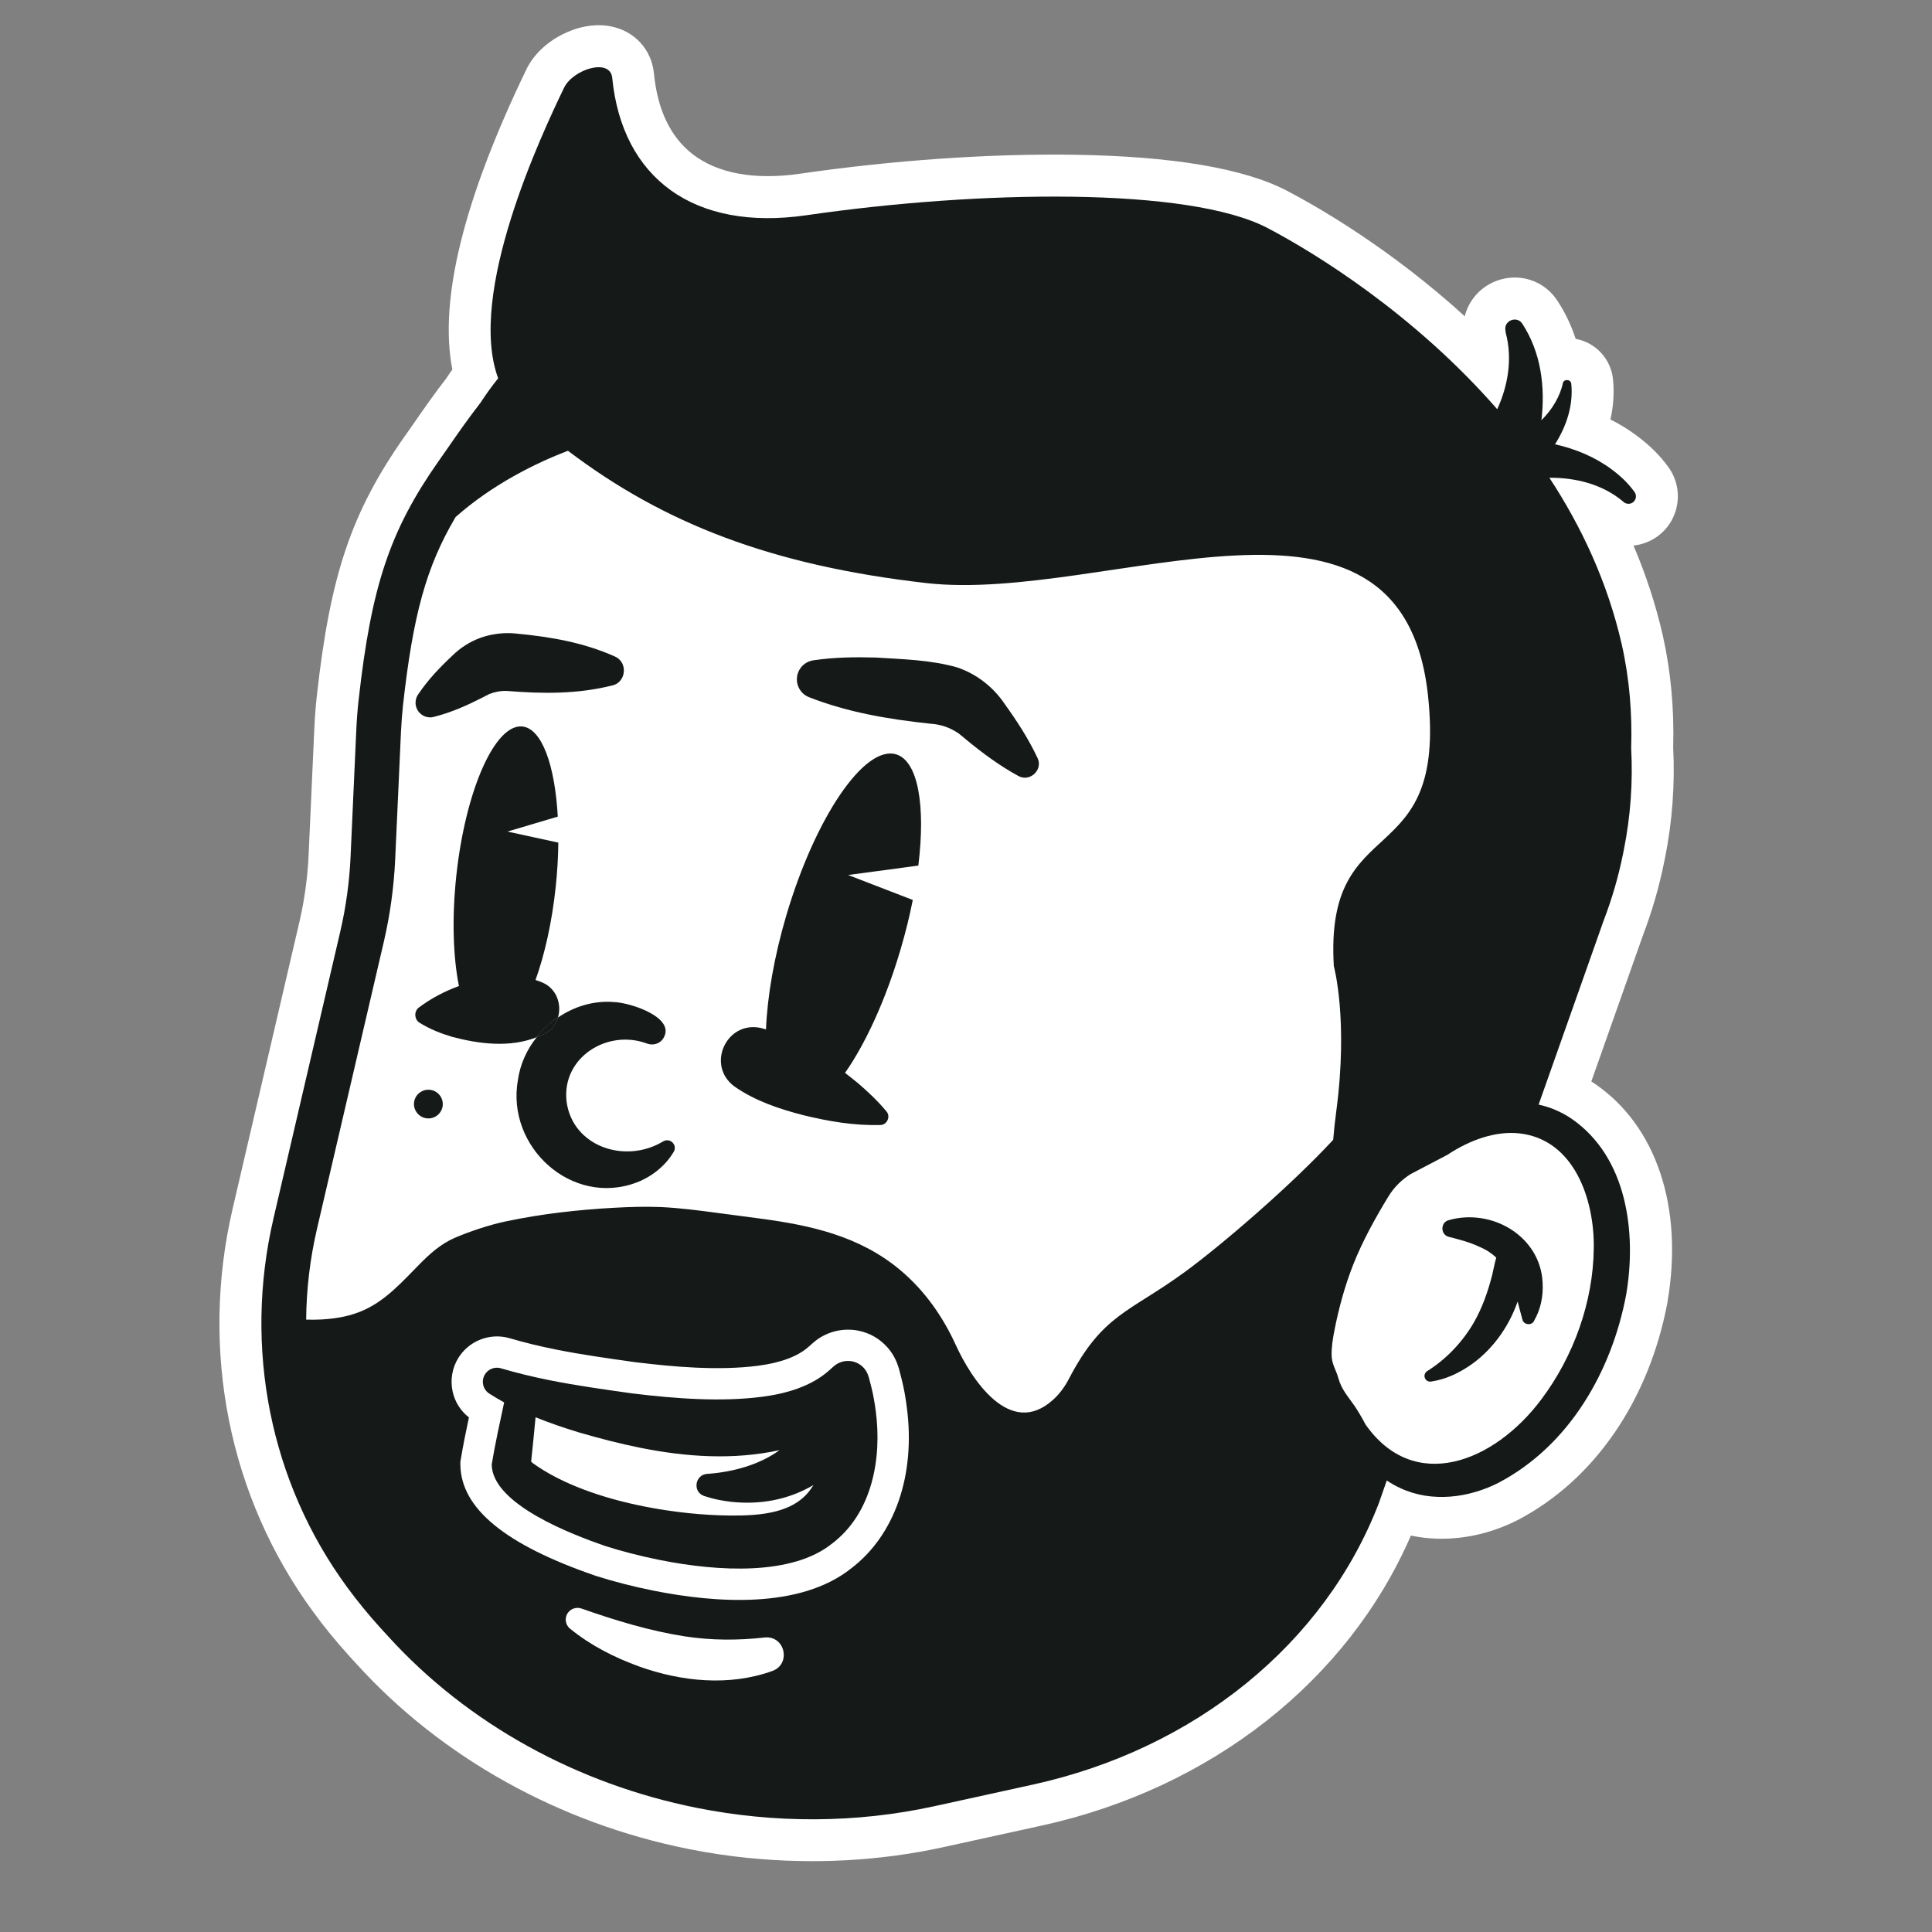<svg width="72" height="72" viewBox="0 0 72 72" fill="none" xmlns="http://www.w3.org/2000/svg">
<rect x="0" y="0" width="72" height="72" fill="#808080" stroke="none"/>
<g clip-path="url(#clip0_334_317)">
<g clip-path="url(#clip1_334_317)">
<path d="M20.795 37.917C20.722 38.157 20.567 38.368 20.329 38.504C20.221 38.563 20.111 38.611 19.999 38.655C20.223 38.369 20.494 38.12 20.795 37.917Z" fill="#151A19"/>
<path d="M58.556 41.684C58.173 41.427 57.764 41.258 57.34 41.165L59.765 34.302C60.075 33.497 60.317 32.661 60.486 31.818L60.516 31.67C60.767 30.418 60.856 29.148 60.789 27.878C60.829 26.606 60.73 25.31 60.439 24.02C59.912 21.705 58.94 19.631 57.741 17.805C58.726 17.798 59.719 18.047 60.479 18.683C60.574 18.784 60.73 18.809 60.85 18.725C60.976 18.636 61.004 18.461 60.916 18.337C60.663 17.988 60.386 17.734 60.053 17.485C59.432 17.026 58.704 16.725 57.951 16.558C58.378 15.882 58.637 15.109 58.557 14.302C58.539 14.127 58.276 14.112 58.241 14.287C58.193 14.521 58.091 14.77 57.966 14.987C57.824 15.237 57.646 15.461 57.444 15.66C57.594 14.411 57.425 13.122 56.729 12.06C56.531 11.758 56.046 11.942 56.101 12.303L56.116 12.41C56.369 13.353 56.202 14.374 55.797 15.25C52.703 11.7 49.014 9.43 47.244 8.501C44.296 6.954 36.468 7.089 30.055 8.021C25.87 8.631 23.185 6.648 22.816 2.903C22.742 2.145 21.353 2.584 21.022 3.268C20.162 5.05 17.401 10.941 18.565 14.099C18.34 14.375 18.12 14.683 17.905 15.012C17.471 15.568 17.067 16.146 16.66 16.735C16.55 16.891 16.439 17.05 16.328 17.209C14.531 19.776 13.838 21.847 13.367 26.066C13.326 26.43 13.296 26.805 13.279 27.179L13.064 31.94C13.021 32.872 12.892 33.806 12.681 34.716L10.192 45.407C9.068 50.237 10.07 55.248 12.942 59.157C13.319 59.672 13.732 60.174 14.165 60.654L14.455 60.971C17.452 64.274 21.55 66.49 25.958 67.372C28.855 67.951 31.887 67.955 34.826 67.311L38.478 66.51C44.539 65.182 49.363 61.261 51.385 56.021L51.681 55.173C51.844 55.284 52.017 55.381 52.196 55.462C53.359 56.002 54.732 55.825 55.844 55.26C58.49 53.869 60.067 51.095 60.603 48.247C60.993 45.953 60.651 43.119 58.556 41.684ZM28.784 62.272C27.177 62.852 25.396 62.668 23.822 62.106C22.89 61.766 22.019 61.326 21.242 60.695C21.055 60.541 21.03 60.265 21.183 60.081C21.311 59.927 21.517 59.884 21.69 59.953C22.93 60.388 24.213 60.779 25.515 60.982C26.509 61.135 27.51 61.137 28.511 61.023C29.262 60.961 29.488 62.017 28.784 62.272ZM31.718 58.452C29.807 59.97 26.659 59.74 24.355 59.279C23.618 59.132 22.873 58.941 22.198 58.726L22.186 58.721L22.174 58.717C18.822 57.562 17.183 56.215 17.157 54.596L17.155 54.491L17.172 54.389C17.259 53.86 17.366 53.336 17.476 52.823C17.171 52.587 16.959 52.253 16.871 51.872C16.772 51.43 16.848 50.978 17.088 50.595C17.459 50.005 18.167 49.699 18.852 49.837C18.899 49.846 18.945 49.859 18.996 49.872C19.532 50.03 20.098 50.169 20.724 50.294C21.695 50.488 22.666 50.623 23.695 50.768L23.736 50.772C25.05 50.932 26.748 51.091 28.248 50.898C29.102 50.785 29.735 50.547 30.129 50.195C30.15 50.177 30.169 50.16 30.189 50.143L30.296 50.048C30.753 49.641 31.387 49.47 31.988 49.59C32.407 49.674 32.778 49.885 33.063 50.203C33.403 50.572 33.503 50.997 33.564 51.251C33.573 51.29 33.582 51.325 33.591 51.359L33.598 51.385L33.605 51.41C33.684 51.724 33.744 52.054 33.795 52.449C34.126 54.969 33.349 57.212 31.718 58.452ZM49.794 41.452C49.75 41.781 49.714 42.123 49.684 42.477C48.089 44.202 45.483 46.437 44.127 47.423C42.078 48.915 41.094 48.972 39.838 51.38C39.685 51.673 39.491 51.946 39.244 52.166C37.629 53.628 36.188 51.365 35.626 50.138C35.133 49.057 34.459 48.091 33.533 47.318C32.032 46.068 30.236 45.667 28.343 45.414C27.814 45.344 27.285 45.274 26.754 45.204C26.042 45.109 25.33 45.015 24.613 44.983C24.038 44.96 23.461 44.979 22.886 45.01C21.534 45.084 20.184 45.236 18.858 45.516C18.257 45.641 17.505 45.89 16.94 46.134C16.422 46.361 16.012 46.729 15.624 47.125C15.001 47.758 14.405 48.427 13.608 48.802C13.098 49.043 12.536 49.144 11.977 49.173C11.787 49.183 11.599 49.183 11.41 49.178C11.419 48.049 11.553 46.911 11.816 45.784L14.305 35.093C14.539 34.083 14.681 33.049 14.728 32.014L14.944 27.255C14.961 26.916 14.987 26.578 15.022 26.252C15.393 22.947 15.873 21.136 16.98 19.267C18.374 18.037 19.967 17.259 21.165 16.798C24.749 19.516 28.764 21.072 34.518 21.729C41.257 22.497 52.246 16.821 53.218 25.927C53.934 32.639 49.349 30.079 49.708 36.007C49.708 36.007 50.258 37.994 49.794 41.452ZM57.447 52.143C55.673 54.519 52.691 55.664 50.887 53.083C50.753 52.822 50.579 52.538 50.483 52.398C50.23 52.031 50 51.794 49.879 51.367C49.787 51.032 49.63 50.845 49.625 50.495C49.621 50.187 49.672 49.879 49.731 49.575C49.897 48.735 50.122 47.907 50.437 47.111C50.787 46.236 51.245 45.406 51.735 44.6C51.736 44.6 51.738 44.595 51.74 44.594C51.949 44.248 52.237 43.961 52.579 43.75L53.846 43.087L53.856 43.08L53.939 43.038C54.772 42.484 55.744 42.135 56.642 42.24C58.661 42.476 59.42 44.688 59.395 46.511C59.377 48.513 58.646 50.543 57.447 52.143Z" fill="#151A19"/>
<path d="M57.168 49.232C57.074 49.41 56.789 49.375 56.738 49.183C56.674 48.956 56.618 48.729 56.557 48.506C56.223 49.471 55.585 50.354 54.732 50.92C54.306 51.2 53.853 51.409 53.331 51.487C53.214 51.506 53.108 51.426 53.089 51.309C53.074 51.21 53.13 51.125 53.213 51.081C53.919 50.633 54.521 49.993 54.937 49.266C55.244 48.726 55.452 48.129 55.606 47.528C55.659 47.31 55.697 47.087 55.761 46.869C55.597 46.712 55.397 46.576 55.151 46.473C54.8 46.303 54.379 46.19 53.996 46.095C53.676 46.018 53.675 45.554 53.987 45.472C55.584 45.015 57.4 46.06 57.488 47.789C57.52 48.309 57.414 48.804 57.165 49.232L57.168 49.232Z" fill="#151A19"/>
<path d="M37.95 28.918C37.245 28.533 36.623 28.069 36.026 27.58C35.968 27.53 35.775 27.368 35.722 27.331C35.391 27.105 35.053 26.994 34.647 26.968C33.11 26.802 31.6 26.551 30.146 25.981C29.779 25.835 29.602 25.416 29.749 25.049C29.847 24.804 30.066 24.645 30.31 24.608C31.092 24.492 31.863 24.484 32.631 24.504C33.656 24.569 34.678 24.59 35.673 24.873C36.397 25.117 37.028 25.612 37.448 26.244C37.898 26.869 38.322 27.519 38.666 28.247C38.881 28.691 38.377 29.157 37.952 28.918L37.95 28.918Z" fill="#151A19"/>
<path d="M22.831 25.541C21.526 25.873 20.211 25.857 18.896 25.75C18.672 25.74 18.446 25.782 18.234 25.864C18.191 25.884 18.002 25.983 17.954 26.009C17.392 26.295 16.811 26.554 16.162 26.718C15.87 26.791 15.576 26.612 15.503 26.32C15.463 26.165 15.498 26.01 15.578 25.886C15.951 25.33 16.391 24.871 16.851 24.441C17.144 24.149 17.509 23.913 17.9 23.772C18.308 23.621 18.814 23.562 19.237 23.611C20.503 23.731 21.738 23.939 22.923 24.469C23.405 24.687 23.339 25.414 22.831 25.544L22.831 25.541Z" fill="#151A19"/>
<path d="M25.111 42.918C24.817 43.423 24.322 43.836 23.733 44.065C21.316 44.986 18.856 42.745 19.301 40.248C19.385 39.658 19.634 39.113 19.999 38.657C20.11 38.613 20.221 38.563 20.329 38.506C20.567 38.369 20.722 38.158 20.794 37.919C21.405 37.503 22.139 37.281 22.887 37.344C23.495 37.364 25.287 37.942 24.683 38.749C24.537 38.919 24.304 38.965 24.109 38.889C22.631 38.339 20.927 39.414 21.114 41.046C21.331 42.725 23.292 43.393 24.714 42.537C24.851 42.451 25.035 42.5 25.112 42.642C25.163 42.733 25.159 42.839 25.11 42.92L25.111 42.918Z" fill="#151A19"/>
<path d="M32.639 52.601C32.599 52.293 32.547 51.991 32.472 51.69C32.405 51.464 32.377 51.179 32.198 50.986C32.079 50.852 31.923 50.766 31.759 50.733C31.522 50.686 31.266 50.747 31.071 50.919C31.071 50.919 30.981 51 30.948 51.028C30.936 51.038 30.924 51.05 30.914 51.059C30.239 51.668 29.3 51.938 28.398 52.054C26.869 52.252 25.162 52.123 23.584 51.931C22.539 51.784 21.516 51.643 20.494 51.439C19.883 51.317 19.277 51.172 18.664 50.992C18.651 50.988 18.635 50.983 18.622 50.98C18.415 50.939 18.194 51.026 18.074 51.217C17.921 51.461 17.994 51.784 18.24 51.939C18.419 52.054 18.601 52.161 18.788 52.264C18.624 53.034 18.452 53.804 18.324 54.579C18.347 56.07 21.355 57.2 22.552 57.614C23.125 57.797 23.825 57.984 24.582 58.135C26.802 58.58 29.522 58.715 31.002 57.53C32.523 56.381 32.864 54.323 32.639 52.601ZM30.29 55.38C29.668 56.411 28.323 56.485 27.215 56.48C26.245 56.471 25.113 56.363 23.987 56.137C22.457 55.831 20.941 55.309 19.857 54.528C19.833 54.508 19.811 54.487 19.794 54.469C19.853 53.92 19.907 53.368 19.959 52.818C20.472 53.026 21 53.205 21.531 53.369C22.296 53.593 23.075 53.797 23.862 53.955C25.572 54.297 27.325 54.418 29.051 54.043C28.3 54.591 27.313 54.856 26.388 54.925C25.908 54.926 25.784 55.59 26.242 55.752C26.43 55.813 26.61 55.861 26.795 55.898C26.945 55.927 27.095 55.95 27.249 55.969C28.305 56.08 29.352 55.908 30.312 55.346C30.305 55.358 30.299 55.37 30.291 55.384L30.29 55.38Z" fill="#151A19"/>
<path d="M16.069 40.622C15.779 40.563 15.496 40.752 15.438 41.04C15.379 41.328 15.57 41.611 15.859 41.67C16.149 41.729 16.432 41.54 16.491 41.25C16.549 40.961 16.359 40.679 16.069 40.62L16.069 40.622Z" fill="#151A19"/>
<path d="M32.81 41.926C31.815 41.952 30.877 41.788 29.933 41.559C29.029 41.324 28.145 41.03 27.372 40.491C26.301 39.703 27.07 38.03 28.353 38.309C28.419 38.325 28.483 38.344 28.546 38.363C28.595 37.149 28.844 35.676 29.3 34.126C30.383 30.456 32.215 27.763 33.393 28.111C34.214 28.354 34.499 30.022 34.224 32.258L31.608 32.609L34.017 33.539C33.899 34.134 33.748 34.753 33.561 35.383C33.007 37.268 32.254 38.894 31.492 39.983C31.659 40.111 31.822 40.242 31.985 40.375C32.351 40.691 32.708 41.024 33.036 41.42C33.202 41.608 33.057 41.924 32.81 41.926Z" fill="#151A19"/>
<path d="M20.794 37.916C20.494 38.121 20.222 38.371 19.999 38.655C18.998 39.048 17.87 38.912 16.838 38.637C16.444 38.518 16.047 38.368 15.643 38.119C15.438 37.998 15.42 37.691 15.608 37.548C16.058 37.212 16.568 36.941 17.103 36.746C16.887 35.671 16.837 34.227 17.003 32.656C17.342 29.464 18.446 26.966 19.468 27.074C20.193 27.151 20.681 28.514 20.787 30.433L18.911 30.99L20.807 31.402C20.802 31.926 20.77 32.48 20.71 33.051C20.57 34.373 20.298 35.574 19.957 36.522C20.044 36.548 20.129 36.577 20.216 36.617C20.741 36.84 20.942 37.429 20.794 37.919L20.794 37.916Z" fill="#151A19"/>
<path d="M20.795 37.917C20.722 38.157 20.567 38.368 20.329 38.504C20.221 38.563 20.111 38.611 19.999 38.655C20.223 38.369 20.494 38.12 20.795 37.917Z" fill="#151A19"/>
<path d="M60.603 48.247C60.067 51.095 58.49 53.869 55.844 55.26C54.732 55.825 53.359 56.002 52.196 55.462C52.017 55.381 51.844 55.284 51.681 55.173L51.385 56.021C49.363 61.261 44.539 65.182 38.478 66.51L34.826 67.311C31.887 67.955 28.855 67.951 25.958 67.372C21.55 66.49 17.452 64.274 14.455 60.971L14.165 60.654C13.732 60.174 13.319 59.672 12.942 59.157C10.07 55.248 9.068 50.237 10.192 45.407L12.681 34.716C12.892 33.806 13.021 32.872 13.064 31.94L13.279 27.179C13.296 26.805 13.326 26.43 13.367 26.066C13.838 21.847 14.531 19.776 16.328 17.209C16.439 17.05 16.55 16.891 16.66 16.735C17.067 16.146 17.471 15.568 17.905 15.012C18.12 14.683 18.34 14.375 18.565 14.099C17.401 10.941 20.162 5.05 21.022 3.268C21.353 2.584 22.742 2.145 22.816 2.903C23.185 6.648 25.87 8.631 30.055 8.021C36.468 7.089 44.296 6.954 47.244 8.501C49.014 9.43 52.703 11.7 55.797 15.25C56.202 14.374 56.369 13.353 56.116 12.41L56.101 12.303C56.046 11.942 56.531 11.758 56.729 12.06C57.425 13.122 57.594 14.411 57.444 15.66C57.646 15.461 57.824 15.237 57.966 14.987C58.091 14.77 58.193 14.521 58.241 14.287C58.276 14.112 58.539 14.127 58.557 14.302C58.637 15.109 58.378 15.882 57.951 16.558C58.704 16.725 59.432 17.026 60.053 17.485C60.386 17.734 60.663 17.988 60.916 18.337C61.004 18.461 60.976 18.636 60.85 18.725C60.73 18.809 60.574 18.784 60.479 18.683C59.719 18.047 58.726 17.798 57.741 17.805C58.94 19.631 59.912 21.705 60.439 24.02C60.73 25.31 60.829 26.606 60.789 27.878C60.856 29.148 60.767 30.418 60.516 31.67L60.486 31.818C60.317 32.661 60.075 33.497 59.765 34.302L57.34 41.165C57.764 41.258 58.173 41.427 58.556 41.684C60.651 43.119 60.993 45.953 60.603 48.247Z" fill="white"/>
<path d="M27.924 69.245C27.161 69.169 26.404 69.056 25.652 68.905C20.839 67.943 16.451 65.499 13.297 62.022L13.01 61.709C12.516 61.161 12.069 60.615 11.679 60.078C8.538 55.806 7.441 50.328 8.668 45.052L11.157 34.361C11.347 33.543 11.463 32.704 11.501 31.869L11.716 27.108C11.735 26.701 11.766 26.29 11.812 25.891C12.311 21.425 13.096 19.098 15.047 16.31L15.382 15.833C15.784 15.25 16.19 14.67 16.633 14.099C16.709 13.984 16.783 13.874 16.858 13.77C16.351 11.189 17.275 7.436 19.616 2.587C20.137 1.505 21.559 0.766 22.724 0.975C23.637 1.139 24.284 1.835 24.372 2.749C24.504 4.093 24.985 5.098 25.802 5.738C26.733 6.465 28.125 6.721 29.829 6.472C33.256 5.974 36.857 5.723 39.971 5.766C43.671 5.818 46.363 6.271 47.971 7.114C49.178 7.747 51.844 9.288 54.587 11.786C54.734 11.197 55.159 10.701 55.761 10.47C56.607 10.148 57.544 10.448 58.038 11.204C58.326 11.641 58.554 12.118 58.72 12.627C59.461 12.765 60.03 13.366 60.112 14.133C60.161 14.632 60.129 15.135 60.016 15.633C60.359 15.804 60.682 16.003 60.983 16.226C61.49 16.604 61.859 16.969 62.182 17.416C62.778 18.252 62.586 19.404 61.76 19.995L61.747 20.005C61.478 20.192 61.178 20.3 60.875 20.331C61.343 21.425 61.706 22.541 61.965 23.67C62.264 24.999 62.396 26.407 62.355 27.86C62.423 29.245 62.32 30.628 62.05 31.975L62.017 32.132C61.833 33.048 61.569 33.963 61.233 34.842L59.304 40.303C59.345 40.329 59.387 40.355 59.426 40.382L59.44 40.392C61.731 41.961 62.743 44.995 62.144 48.508L62.142 48.534C61.452 52.188 59.423 55.145 56.572 56.642L56.552 56.652C55.27 57.303 53.85 57.497 52.58 57.226C50.233 62.633 45.138 66.65 38.812 68.036L35.16 68.837C32.82 69.351 30.354 69.486 27.923 69.243L27.924 69.245ZM21.786 5.337C19.445 10.624 19.763 12.826 20.033 13.556L20.342 14.395L19.777 15.087C19.599 15.304 19.415 15.559 19.215 15.867L19.138 15.975C18.731 16.495 18.342 17.052 17.947 17.625L17.608 18.108C15.967 20.452 15.364 22.277 14.922 26.238C14.884 26.571 14.858 26.91 14.843 27.248L14.628 32.009C14.581 33.035 14.439 34.065 14.205 35.069L11.717 45.76C10.697 50.145 11.602 54.689 14.203 58.229C14.534 58.682 14.911 59.144 15.327 59.605L15.609 59.915C18.32 62.903 22.104 65.005 26.264 65.836C28.991 66.382 31.835 66.363 34.49 65.78L38.142 64.979C43.679 63.766 48.078 60.216 49.916 55.48L50.872 52.736L52.557 53.875C52.65 53.938 52.743 53.991 52.84 54.034L52.855 54.042C53.483 54.334 54.332 54.269 55.127 53.867C57.118 52.816 58.552 50.668 59.063 47.969C59.359 46.218 59.15 43.991 57.679 42.977C57.472 42.84 57.246 42.743 57.006 42.691L55.275 42.313L58.304 33.738C58.582 33.018 58.8 32.267 58.951 31.508L58.984 31.352C59.205 30.25 59.286 29.104 59.226 27.958L59.225 27.826C59.264 26.615 59.159 25.449 58.913 24.361C58.477 22.447 57.668 20.565 56.504 18.77L55.361 19.892L55.631 17.64L55.44 17.598L55.578 17.379L54.618 16.275C51.428 12.617 47.612 10.458 46.517 9.884C44.239 8.688 37.259 8.552 30.28 9.567C27.71 9.941 25.495 9.469 23.875 8.201C22.94 7.469 22.235 6.498 21.786 5.336L21.786 5.337ZM59.776 14.59C59.775 14.603 59.77 14.615 59.767 14.626C59.769 14.613 59.773 14.601 59.776 14.59Z" fill="white"/>
<path d="M20.795 37.917C20.722 38.157 20.567 38.368 20.329 38.504C20.221 38.563 20.111 38.611 19.999 38.655C20.223 38.369 20.494 38.12 20.795 37.917Z" fill="#151A19"/>
<path d="M58.556 41.684C58.173 41.427 57.764 41.258 57.34 41.165L59.765 34.302C60.075 33.497 60.317 32.661 60.486 31.818L60.516 31.67C60.767 30.418 60.856 29.148 60.789 27.878C60.829 26.606 60.73 25.31 60.439 24.02C59.912 21.705 58.94 19.631 57.741 17.805C58.726 17.798 59.719 18.047 60.479 18.683C60.574 18.784 60.73 18.809 60.85 18.725C60.976 18.636 61.004 18.461 60.916 18.337C60.663 17.988 60.386 17.734 60.053 17.485C59.432 17.026 58.704 16.725 57.951 16.558C58.378 15.882 58.637 15.109 58.557 14.302C58.539 14.127 58.276 14.112 58.241 14.287C58.193 14.521 58.091 14.77 57.966 14.987C57.824 15.237 57.646 15.461 57.444 15.66C57.594 14.411 57.425 13.122 56.729 12.06C56.531 11.758 56.046 11.942 56.101 12.303L56.116 12.41C56.369 13.353 56.202 14.374 55.797 15.25C52.703 11.7 49.014 9.43 47.244 8.501C44.296 6.954 36.468 7.089 30.055 8.021C25.87 8.631 23.185 6.648 22.816 2.903C22.742 2.145 21.353 2.584 21.022 3.268C20.162 5.05 17.401 10.941 18.565 14.099C18.34 14.375 18.12 14.683 17.905 15.012C17.471 15.568 17.067 16.146 16.66 16.735C16.55 16.891 16.439 17.05 16.328 17.209C14.531 19.776 13.838 21.847 13.367 26.066C13.326 26.43 13.296 26.805 13.279 27.179L13.064 31.94C13.021 32.872 12.892 33.806 12.681 34.716L10.192 45.407C9.068 50.237 10.07 55.248 12.942 59.157C13.319 59.672 13.732 60.174 14.165 60.654L14.455 60.971C17.452 64.274 21.55 66.49 25.958 67.372C28.855 67.951 31.887 67.955 34.826 67.311L38.478 66.51C44.539 65.182 49.363 61.261 51.385 56.021L51.681 55.173C51.844 55.284 52.017 55.381 52.196 55.462C53.359 56.002 54.732 55.825 55.844 55.26C58.49 53.869 60.067 51.095 60.603 48.247C60.993 45.953 60.651 43.119 58.556 41.684ZM28.784 62.272C27.177 62.852 25.396 62.668 23.822 62.106C22.89 61.766 22.019 61.326 21.242 60.695C21.055 60.541 21.03 60.265 21.183 60.081C21.311 59.927 21.517 59.884 21.69 59.953C22.93 60.388 24.213 60.779 25.515 60.982C26.509 61.135 27.51 61.137 28.511 61.023C29.262 60.961 29.488 62.017 28.784 62.272ZM31.718 58.452C29.807 59.97 26.659 59.74 24.355 59.279C23.618 59.132 22.873 58.941 22.198 58.726L22.186 58.721L22.174 58.717C18.822 57.562 17.183 56.215 17.157 54.596L17.155 54.491L17.172 54.389C17.259 53.86 17.366 53.336 17.476 52.823C17.171 52.587 16.959 52.253 16.871 51.872C16.772 51.43 16.848 50.978 17.088 50.595C17.459 50.005 18.167 49.699 18.852 49.837C18.899 49.846 18.945 49.859 18.996 49.872C19.532 50.03 20.098 50.169 20.724 50.294C21.695 50.488 22.666 50.623 23.695 50.768L23.736 50.772C25.05 50.932 26.748 51.091 28.248 50.898C29.102 50.785 29.735 50.547 30.129 50.195C30.15 50.177 30.169 50.16 30.189 50.143L30.296 50.048C30.753 49.641 31.387 49.47 31.988 49.59C32.407 49.674 32.778 49.885 33.063 50.203C33.403 50.572 33.503 50.997 33.564 51.251C33.573 51.29 33.582 51.325 33.591 51.359L33.598 51.385L33.605 51.41C33.684 51.724 33.744 52.054 33.795 52.449C34.126 54.969 33.349 57.212 31.718 58.452ZM49.794 41.452C49.75 41.781 49.714 42.123 49.684 42.477C48.089 44.202 45.483 46.437 44.127 47.423C42.078 48.915 41.094 48.972 39.838 51.38C39.685 51.673 39.491 51.946 39.244 52.166C37.629 53.628 36.188 51.365 35.626 50.138C35.133 49.057 34.459 48.091 33.533 47.318C32.032 46.068 30.236 45.667 28.343 45.414C27.814 45.344 27.285 45.274 26.754 45.204C26.042 45.109 25.33 45.015 24.613 44.983C24.038 44.96 23.461 44.979 22.886 45.01C21.534 45.084 20.184 45.236 18.858 45.516C18.257 45.641 17.505 45.89 16.94 46.134C16.422 46.361 16.012 46.729 15.624 47.125C15.001 47.758 14.405 48.427 13.608 48.802C13.098 49.043 12.536 49.144 11.977 49.173C11.787 49.183 11.599 49.183 11.41 49.178C11.419 48.049 11.553 46.911 11.816 45.784L14.305 35.093C14.539 34.083 14.681 33.049 14.728 32.014L14.944 27.255C14.961 26.916 14.987 26.578 15.022 26.252C15.393 22.947 15.873 21.136 16.98 19.267C18.374 18.037 19.967 17.259 21.165 16.798C24.749 19.516 28.764 21.072 34.518 21.729C41.257 22.497 52.246 16.821 53.218 25.927C53.934 32.639 49.349 30.079 49.708 36.007C49.708 36.007 50.258 37.994 49.794 41.452ZM57.447 52.143C55.673 54.519 52.691 55.664 50.887 53.083C50.753 52.822 50.579 52.538 50.483 52.398C50.23 52.031 50 51.794 49.879 51.367C49.787 51.032 49.63 50.845 49.625 50.495C49.621 50.187 49.672 49.879 49.731 49.575C49.897 48.735 50.122 47.907 50.437 47.111C50.787 46.236 51.245 45.406 51.735 44.6C51.736 44.6 51.738 44.595 51.74 44.594C51.949 44.248 52.237 43.961 52.579 43.75L53.846 43.087L53.856 43.08L53.939 43.038C54.772 42.484 55.744 42.135 56.642 42.24C58.661 42.476 59.42 44.688 59.395 46.511C59.377 48.513 58.646 50.543 57.447 52.143Z" fill="#151A19"/>
<path d="M57.168 49.232C57.074 49.41 56.789 49.375 56.738 49.183C56.674 48.956 56.618 48.729 56.557 48.506C56.223 49.471 55.585 50.354 54.732 50.92C54.306 51.2 53.853 51.409 53.331 51.487C53.214 51.506 53.108 51.426 53.089 51.309C53.074 51.21 53.13 51.125 53.213 51.081C53.919 50.633 54.521 49.993 54.937 49.266C55.244 48.726 55.452 48.129 55.606 47.528C55.659 47.31 55.697 47.087 55.761 46.869C55.597 46.712 55.397 46.576 55.151 46.473C54.8 46.303 54.379 46.19 53.996 46.095C53.676 46.018 53.675 45.554 53.987 45.472C55.584 45.015 57.4 46.06 57.488 47.789C57.52 48.309 57.414 48.804 57.165 49.232L57.168 49.232Z" fill="#151A19"/>
<path d="M37.95 28.918C37.245 28.533 36.623 28.069 36.026 27.58C35.968 27.53 35.775 27.368 35.722 27.331C35.391 27.105 35.053 26.994 34.647 26.968C33.11 26.802 31.6 26.551 30.146 25.981C29.779 25.835 29.602 25.416 29.749 25.049C29.847 24.804 30.066 24.645 30.31 24.608C31.092 24.492 31.863 24.484 32.631 24.504C33.656 24.569 34.678 24.59 35.673 24.873C36.397 25.117 37.028 25.612 37.448 26.244C37.898 26.869 38.322 27.519 38.666 28.247C38.881 28.691 38.377 29.157 37.952 28.918L37.95 28.918Z" fill="#151A19"/>
<path d="M22.831 25.541C21.526 25.873 20.211 25.857 18.896 25.75C18.672 25.74 18.446 25.782 18.234 25.864C18.191 25.884 18.002 25.983 17.954 26.009C17.392 26.295 16.811 26.554 16.162 26.718C15.87 26.791 15.576 26.612 15.503 26.32C15.463 26.165 15.498 26.01 15.578 25.886C15.951 25.33 16.391 24.871 16.851 24.441C17.144 24.149 17.509 23.913 17.9 23.772C18.308 23.621 18.814 23.562 19.237 23.611C20.503 23.731 21.738 23.939 22.923 24.469C23.405 24.687 23.339 25.414 22.831 25.544L22.831 25.541Z" fill="#151A19"/>
<path d="M25.111 42.918C24.817 43.423 24.322 43.836 23.733 44.065C21.316 44.986 18.856 42.745 19.301 40.248C19.385 39.658 19.634 39.113 19.999 38.657C20.11 38.613 20.221 38.563 20.329 38.506C20.567 38.369 20.722 38.158 20.794 37.919C21.405 37.503 22.139 37.281 22.887 37.344C23.495 37.364 25.287 37.942 24.683 38.749C24.537 38.919 24.304 38.965 24.109 38.889C22.631 38.339 20.927 39.414 21.114 41.046C21.331 42.725 23.292 43.393 24.714 42.537C24.851 42.451 25.035 42.5 25.112 42.642C25.163 42.733 25.159 42.839 25.11 42.92L25.111 42.918Z" fill="#151A19"/>
<path d="M32.639 52.601C32.599 52.293 32.547 51.991 32.472 51.69C32.405 51.464 32.377 51.179 32.198 50.986C32.079 50.852 31.923 50.766 31.759 50.733C31.522 50.686 31.266 50.747 31.071 50.919C31.071 50.919 30.981 51 30.948 51.028C30.936 51.038 30.924 51.05 30.914 51.059C30.239 51.668 29.3 51.938 28.398 52.054C26.869 52.252 25.162 52.123 23.584 51.931C22.539 51.784 21.516 51.643 20.494 51.439C19.883 51.317 19.277 51.172 18.664 50.992C18.651 50.988 18.635 50.983 18.622 50.98C18.415 50.939 18.194 51.026 18.074 51.217C17.921 51.461 17.994 51.784 18.24 51.939C18.419 52.054 18.601 52.161 18.788 52.264C18.624 53.034 18.452 53.804 18.324 54.579C18.347 56.07 21.355 57.2 22.552 57.614C23.125 57.797 23.825 57.984 24.582 58.135C26.802 58.58 29.522 58.715 31.002 57.53C32.523 56.381 32.864 54.323 32.639 52.601ZM30.29 55.38C29.668 56.411 28.323 56.485 27.215 56.48C26.245 56.471 25.113 56.363 23.987 56.137C22.457 55.831 20.941 55.309 19.857 54.528C19.833 54.508 19.811 54.487 19.794 54.469C19.853 53.92 19.907 53.368 19.959 52.818C20.472 53.026 21 53.205 21.531 53.369C22.296 53.593 23.075 53.797 23.862 53.955C25.572 54.297 27.325 54.418 29.051 54.043C28.3 54.591 27.313 54.856 26.388 54.925C25.908 54.926 25.784 55.59 26.242 55.752C26.43 55.813 26.61 55.861 26.795 55.898C26.945 55.927 27.095 55.95 27.249 55.969C28.305 56.08 29.352 55.908 30.312 55.346C30.305 55.358 30.299 55.37 30.291 55.384L30.29 55.38Z" fill="#151A19"/>
<path d="M16.069 40.622C15.779 40.563 15.496 40.752 15.438 41.04C15.379 41.328 15.57 41.611 15.859 41.67C16.149 41.729 16.432 41.54 16.491 41.25C16.549 40.961 16.359 40.679 16.069 40.62L16.069 40.622Z" fill="#151A19"/>
<path d="M32.81 41.926C31.815 41.952 30.877 41.788 29.933 41.559C29.029 41.324 28.145 41.03 27.372 40.491C26.301 39.703 27.07 38.03 28.353 38.309C28.419 38.325 28.483 38.344 28.546 38.363C28.595 37.149 28.844 35.676 29.3 34.126C30.383 30.456 32.215 27.763 33.393 28.111C34.214 28.354 34.499 30.022 34.224 32.258L31.608 32.609L34.017 33.539C33.899 34.134 33.748 34.753 33.561 35.383C33.007 37.268 32.254 38.894 31.492 39.983C31.659 40.111 31.822 40.242 31.985 40.375C32.351 40.691 32.708 41.024 33.036 41.42C33.202 41.608 33.057 41.924 32.81 41.926Z" fill="#151A19"/>
<path d="M20.794 37.916C20.494 38.121 20.222 38.371 19.999 38.655C18.998 39.048 17.87 38.912 16.838 38.637C16.444 38.518 16.047 38.368 15.643 38.119C15.438 37.998 15.42 37.691 15.608 37.548C16.058 37.212 16.568 36.941 17.103 36.746C16.887 35.671 16.837 34.227 17.003 32.656C17.342 29.464 18.446 26.966 19.468 27.074C20.193 27.151 20.681 28.514 20.787 30.433L18.911 30.99L20.807 31.402C20.802 31.926 20.77 32.48 20.71 33.051C20.57 34.373 20.298 35.574 19.957 36.522C20.044 36.548 20.129 36.577 20.216 36.617C20.741 36.84 20.942 37.429 20.794 37.919L20.794 37.916Z" fill="#151A19"/>
<path d="M20.795 37.917C20.722 38.157 20.567 38.368 20.329 38.504C20.221 38.563 20.111 38.611 19.999 38.655C20.223 38.369 20.494 38.12 20.795 37.917Z" fill="#151A19"/>
</g>
</g>
<defs>
<clipPath id="clip0_334_317">
<rect width="72" height="72" fill="white"/>
</clipPath>
<clipPath id="clip1_334_317">
<rect width="53.743" height="67.424" fill="white" transform="translate(13) rotate(5.692)"/>
</clipPath>
</defs>
</svg>
